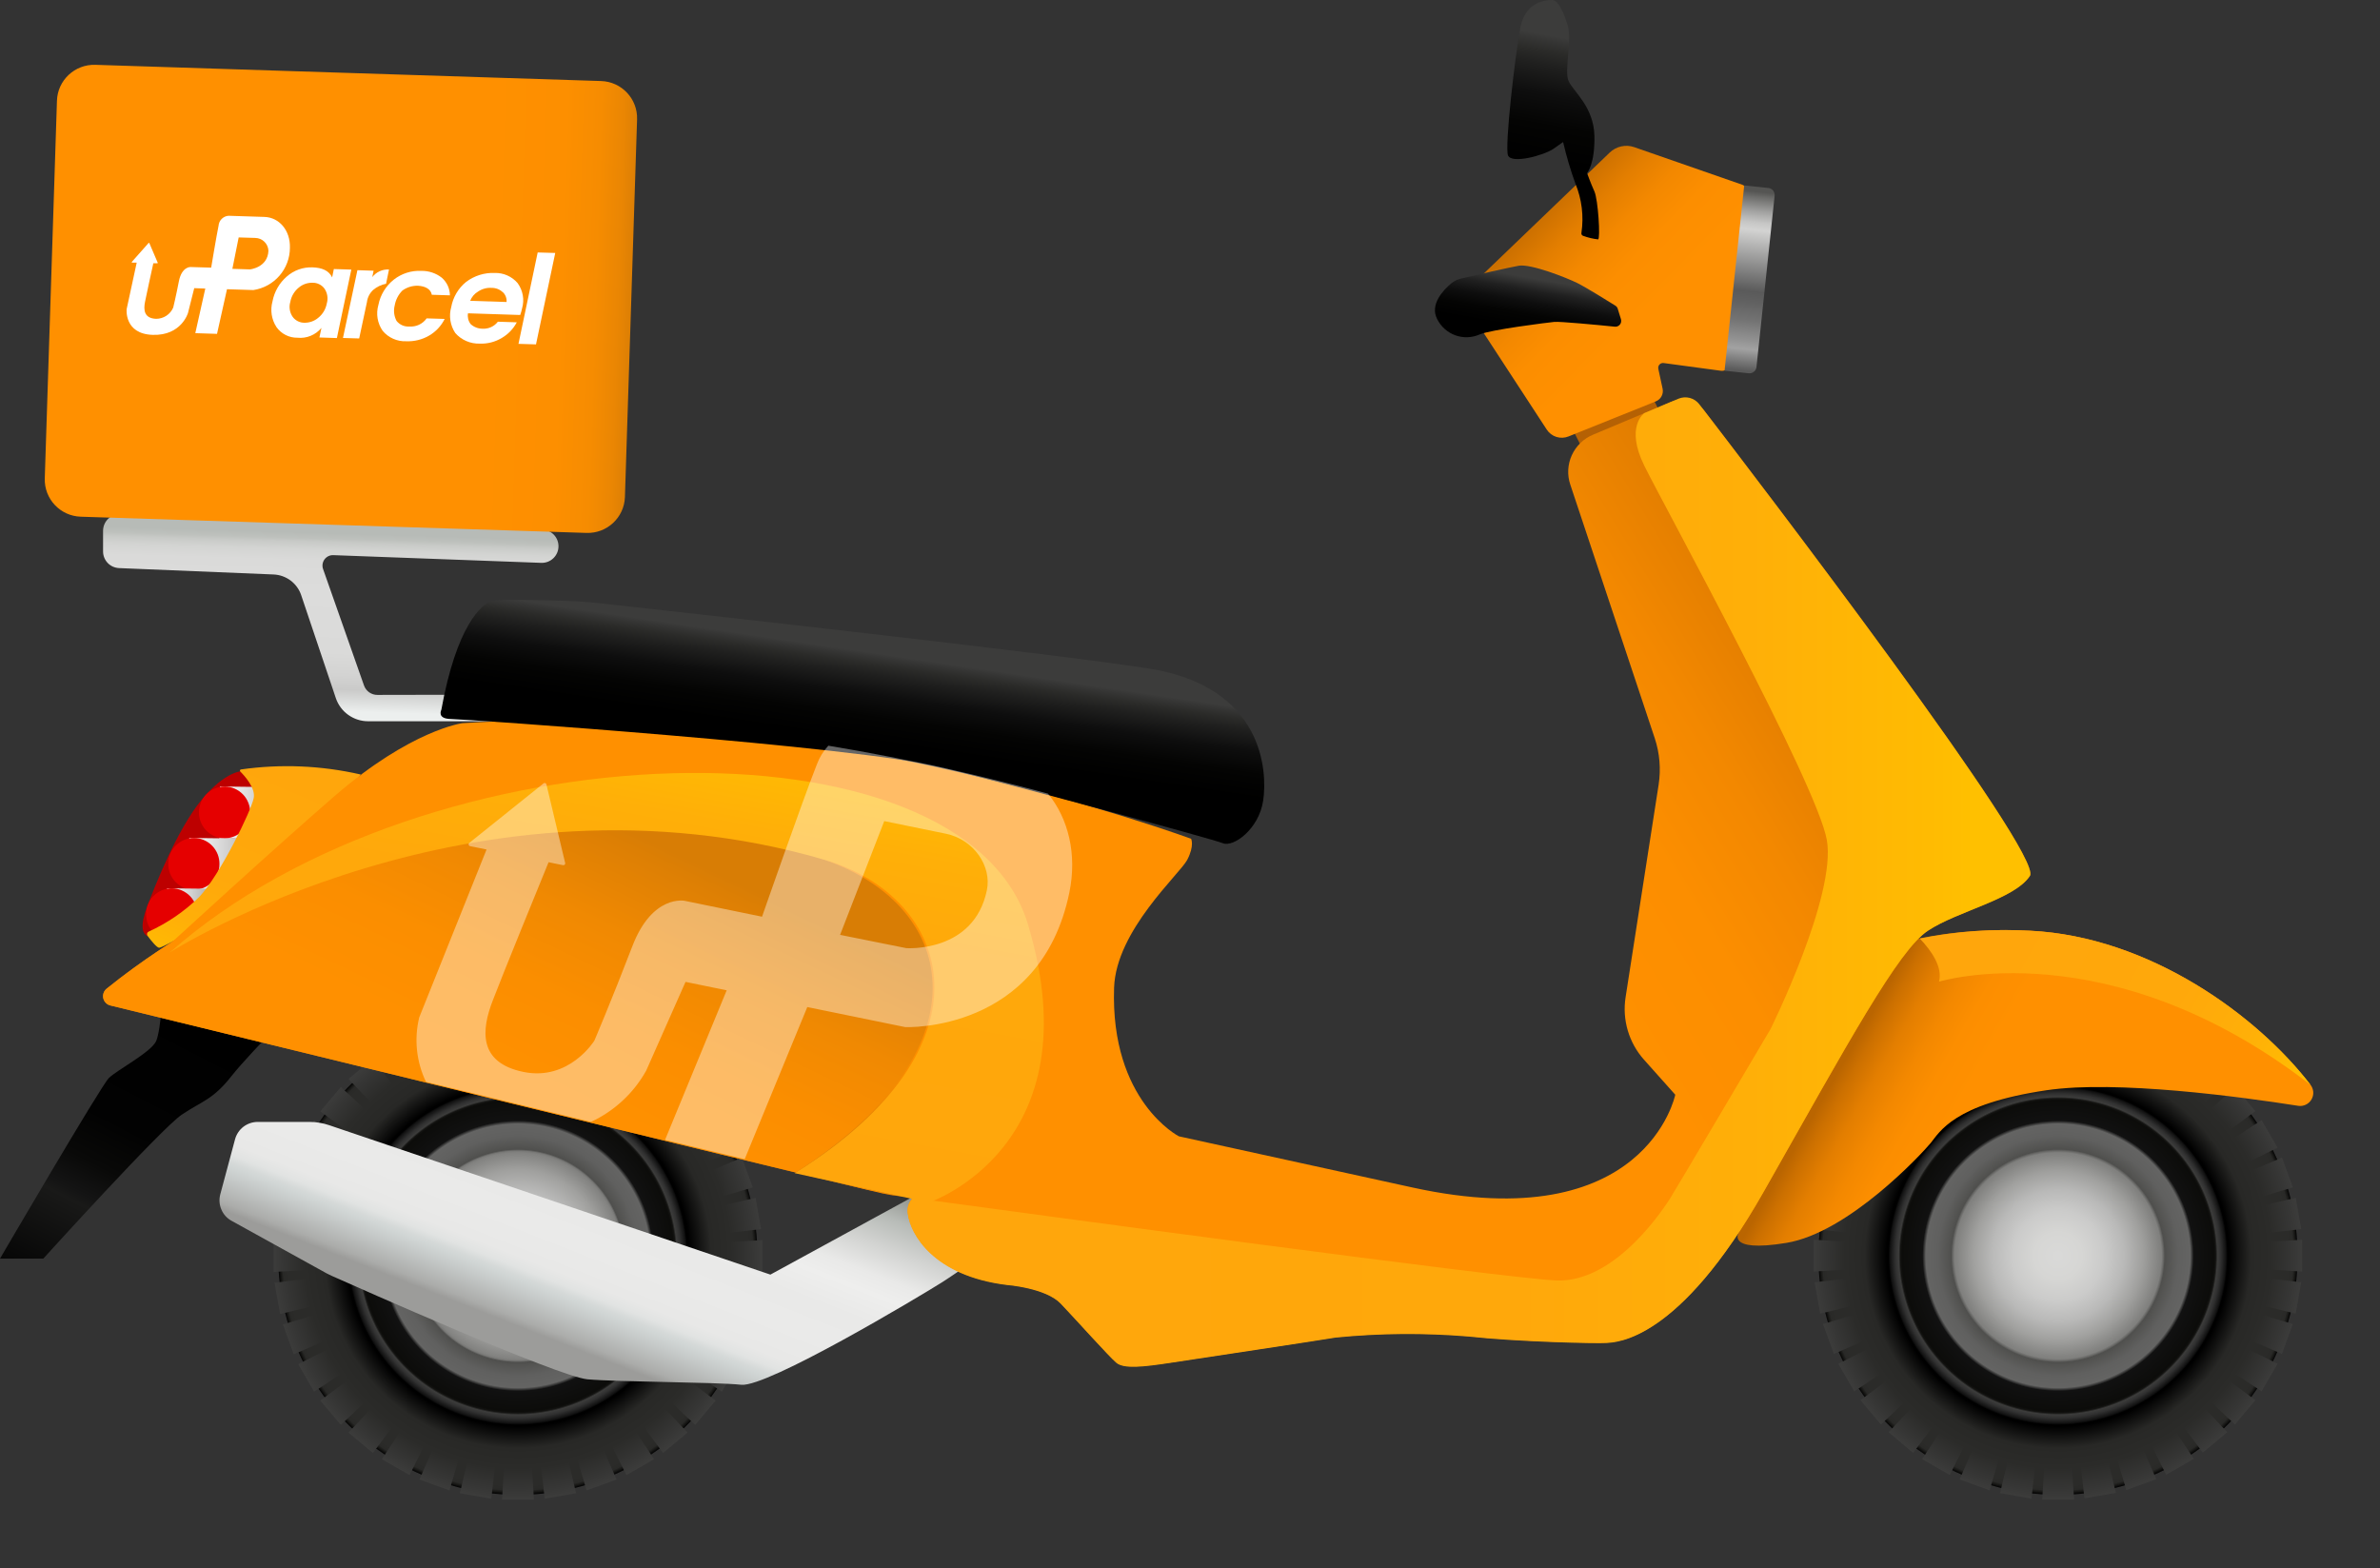 <svg width="85" height="56" viewBox="0 0 85 56" fill="none" xmlns="http://www.w3.org/2000/svg">
<rect x="0" y="0" width="85" height="56" fill="#333333" stroke="none"/>
<path d="M60.255 16.659L58.528 13.217L55.79 14.583L57.517 18.026L60.255 16.659Z" fill="#B56104"/>
<path d="M76.774 52.734C81.139 50.931 83.212 45.939 81.404 41.584C79.596 37.23 74.591 35.162 70.226 36.966C65.861 38.769 63.788 43.761 65.596 48.116C67.404 52.47 72.409 54.538 76.774 52.734Z" fill="url(#paint0_radial_1080_4)"/>
<path d="M81.053 44.024L82.187 43.896L81.989 42.777L80.873 43.041C80.847 42.937 80.823 42.832 80.794 42.729L81.888 42.406L81.5 41.339L80.451 41.789C80.408 41.691 80.358 41.595 80.31 41.499L81.34 40.986L80.77 40.002L79.819 40.628C79.759 40.537 79.69 40.456 79.626 40.367L80.549 39.682L79.817 38.812L78.974 39.603L78.752 39.382L79.541 38.555L78.668 37.825L77.981 38.742C77.894 38.678 77.81 38.611 77.72 38.551L78.351 37.604L77.363 37.035L76.848 38.063C76.752 38.017 76.656 37.967 76.556 37.925L77.013 36.88L75.946 36.47L75.618 37.563C75.515 37.532 75.409 37.508 75.304 37.483L75.574 36.371L74.451 36.174L74.319 37.303C74.214 37.292 74.107 37.291 74.001 37.284L74.068 36.14H72.928L73 37.282C72.891 37.282 72.783 37.292 72.677 37.303L72.545 36.174L71.418 36.378L71.688 37.489C71.581 37.515 71.477 37.539 71.374 37.57L71.049 36.47L69.979 36.859L70.436 37.904C70.336 37.947 70.24 37.996 70.144 38.043L69.629 37.015L68.643 37.584L69.273 38.531C69.182 38.591 69.102 38.658 69.012 38.721L68.325 37.805L67.453 38.534L68.241 39.362C68.164 39.437 68.087 39.513 68.013 39.59L67.18 38.807L66.448 39.677L67.371 40.362C67.307 40.448 67.238 40.533 67.178 40.623L66.227 39.997L65.657 40.98L66.687 41.494C66.639 41.59 66.589 41.686 66.546 41.784L65.497 41.333L65.107 42.401L66.203 42.724C66.174 42.827 66.15 42.931 66.124 43.036L65.008 42.772L64.81 43.891L65.944 44.019C65.932 44.126 65.93 44.233 65.923 44.341L64.776 44.275V45.412L65.921 45.34C65.921 45.448 65.932 45.556 65.944 45.662L64.81 45.794L65.008 46.914L66.122 46.645C66.148 46.75 66.174 46.856 66.203 46.959L65.107 47.284L65.497 48.353L66.545 47.897C66.588 47.997 66.636 48.093 66.684 48.189L65.653 48.703L66.224 49.688L67.173 49.059C67.233 49.148 67.3 49.23 67.364 49.319L66.445 50.004L67.177 50.874L68.006 50.088C68.082 50.165 68.157 50.241 68.234 50.316L67.45 51.147L68.327 51.887L69.014 50.967C69.102 51.03 69.186 51.099 69.275 51.159L68.648 52.108L69.634 52.677L70.149 51.649C70.245 51.697 70.341 51.745 70.441 51.789L69.988 52.834L71.058 53.223L71.382 52.13C71.485 52.161 71.59 52.185 71.695 52.211L71.43 53.324L72.553 53.521L72.68 52.391C72.788 52.401 72.898 52.404 73.008 52.411L72.936 53.554H74.076L73.994 52.401C74.1 52.401 74.21 52.391 74.317 52.38L74.444 53.511L75.567 53.314L75.302 52.2C75.407 52.175 75.512 52.151 75.615 52.12L75.94 53.213L77.009 52.824L76.556 51.779C76.656 51.734 76.752 51.687 76.848 51.639L77.363 52.666L78.351 52.098L77.724 51.149C77.815 51.089 77.895 51.02 77.985 50.957L78.672 51.877L79.544 51.147L78.759 50.316C78.837 50.241 78.912 50.165 78.988 50.088L79.817 50.874L80.549 50.004L79.63 49.319C79.693 49.232 79.76 49.148 79.82 49.059L80.77 49.688L81.34 48.703L80.31 48.189C80.358 48.093 80.408 47.997 80.451 47.897L81.498 48.353L81.886 47.284L80.793 46.959C80.822 46.856 80.847 46.75 80.873 46.645L81.988 46.914L82.185 45.794L81.052 45.662C81.064 45.556 81.066 45.448 81.072 45.34L82.218 45.412V44.275L81.072 44.341C81.067 44.239 81.066 44.131 81.053 44.024Z" fill="url(#paint1_radial_1080_4)"/>
<path d="M73.501 38.802C72.705 38.802 71.916 38.958 71.181 39.262C70.446 39.566 69.778 40.011 69.215 40.573C68.652 41.134 68.206 41.801 67.901 42.535C67.597 43.268 67.44 44.054 67.44 44.849C67.44 46.452 68.079 47.989 69.215 49.123C70.352 50.257 71.893 50.894 73.501 50.894C75.108 50.894 76.649 50.257 77.786 49.123C78.922 47.989 79.561 46.452 79.561 44.849C79.561 44.054 79.404 43.268 79.1 42.535C78.795 41.801 78.349 41.134 77.786 40.573C77.224 40.011 76.555 39.566 75.82 39.262C75.085 38.958 74.296 38.802 73.501 38.802Z" fill="url(#paint2_radial_1080_4)"/>
<path d="M21.767 52.734C26.133 50.931 28.206 45.939 26.397 41.584C24.589 37.23 19.585 35.162 15.219 36.966C10.854 38.769 8.781 43.761 10.589 48.116C12.398 52.47 17.402 54.538 21.767 52.734Z" fill="url(#paint3_radial_1080_4)"/>
<path d="M26.05 44.024L27.181 43.896L26.984 42.777L25.869 43.041C25.843 42.937 25.818 42.832 25.789 42.729L26.884 42.406L26.494 41.339L25.447 41.789C25.402 41.691 25.354 41.595 25.306 41.499L26.336 40.986L25.768 40.002L24.815 40.628C24.755 40.537 24.688 40.456 24.624 40.367L25.546 39.682L24.813 38.812L23.982 39.595C23.907 39.518 23.831 39.442 23.752 39.367L24.542 38.539L23.668 37.81L22.981 38.726C22.893 38.663 22.809 38.596 22.72 38.536L23.35 37.589L22.363 37.02L21.848 38.048C21.75 38.002 21.654 37.952 21.556 37.909L22.012 36.864L20.941 36.47L20.613 37.563C20.51 37.532 20.405 37.508 20.3 37.483L20.568 36.371L19.447 36.174L19.315 37.303C19.21 37.292 19.102 37.291 18.995 37.284L19.062 36.14H17.924L17.994 37.282C17.886 37.282 17.778 37.292 17.671 37.303L17.539 36.174L16.418 36.371L16.686 37.483C16.581 37.508 16.476 37.532 16.373 37.563L16.045 36.47L14.975 36.859L15.43 37.904C15.332 37.947 15.236 37.996 15.14 38.043L14.625 37.015L13.637 37.584L14.268 38.531C14.178 38.591 14.096 38.658 14.007 38.721L13.32 37.805L12.446 38.534L13.236 39.362C13.157 39.437 13.081 39.513 13.005 39.59L12.174 38.82L11.441 39.691L12.363 40.376C12.3 40.462 12.233 40.547 12.173 40.636L11.22 40.011L10.651 40.994L11.681 41.508C11.633 41.604 11.585 41.7 11.541 41.798L10.493 41.347L10.103 42.414L11.199 42.738C11.17 42.841 11.144 42.945 11.118 43.05L10.004 42.786L9.805 43.904L10.94 44.033C10.928 44.139 10.924 44.247 10.917 44.355L9.772 44.288V45.426L10.917 45.354C10.917 45.462 10.926 45.569 10.938 45.676L9.805 45.808L10.004 46.928L11.118 46.659C11.144 46.763 11.168 46.87 11.199 46.972L10.103 47.298L10.493 48.367L11.539 47.911C11.584 48.011 11.632 48.106 11.68 48.202L10.649 48.716L11.218 49.701L12.168 49.072C12.228 49.162 12.296 49.244 12.36 49.333L11.439 50.018L12.173 50.888L13.002 50.102C13.076 50.179 13.153 50.255 13.23 50.33L12.444 51.161L13.318 51.89L14.005 50.971C14.092 51.034 14.177 51.102 14.266 51.162L13.639 52.111L14.627 52.68L15.142 51.652C15.238 51.7 15.334 51.748 15.434 51.793L14.982 52.838L16.052 53.226L16.375 52.134C16.478 52.164 16.584 52.188 16.689 52.214L16.424 53.328L17.546 53.525L17.675 52.394C17.783 52.404 17.893 52.408 18.001 52.414L17.93 53.557H19.069L19.002 52.414C19.11 52.414 19.218 52.404 19.325 52.394L19.454 53.525L20.575 53.328L20.311 52.214C20.415 52.188 20.522 52.164 20.625 52.134L20.948 53.226L22.019 52.838L21.566 51.793C21.666 51.748 21.76 51.7 21.858 51.652L22.373 52.68L23.36 52.111L22.734 51.162C22.823 51.102 22.905 51.034 22.995 50.971L23.681 51.89L24.556 51.161L23.769 50.33C23.846 50.255 23.924 50.179 23.997 50.102L24.827 50.888L25.56 50.018L24.64 49.333C24.703 49.245 24.77 49.162 24.832 49.072L25.782 49.701L26.35 48.716L25.32 48.202C25.368 48.106 25.416 48.011 25.461 47.911L26.506 48.367L26.896 47.298L25.802 46.972C25.831 46.87 25.857 46.763 25.883 46.659L26.996 46.928L27.193 45.808L26.062 45.676C26.072 45.569 26.075 45.462 26.082 45.354L27.228 45.426V44.288L26.082 44.355C26.063 44.239 26.06 44.131 26.05 44.024Z" fill="url(#paint4_radial_1080_4)"/>
<path d="M18.492 38.802C17.696 38.802 16.908 38.958 16.172 39.262C15.437 39.566 14.769 40.011 14.206 40.573C13.643 41.134 13.197 41.801 12.892 42.535C12.588 43.268 12.431 44.054 12.432 44.849C12.432 46.452 13.07 47.989 14.207 49.123C15.343 50.257 16.884 50.894 18.492 50.894C19.288 50.894 20.076 50.738 20.811 50.434C21.547 50.13 22.215 49.685 22.778 49.124C23.341 48.562 23.787 47.896 24.092 47.162C24.397 46.429 24.554 45.642 24.554 44.849C24.554 44.054 24.397 43.268 24.093 42.534C23.788 41.8 23.341 41.134 22.779 40.572C22.216 40.011 21.547 39.565 20.812 39.262C20.076 38.958 19.288 38.801 18.492 38.802Z" fill="url(#paint5_radial_1080_4)"/>
<path d="M13 24.48L11.539 20.324C11.518 20.266 11.512 20.204 11.521 20.144C11.53 20.083 11.554 20.026 11.59 19.977C11.627 19.927 11.675 19.888 11.73 19.861C11.786 19.835 11.847 19.823 11.908 19.826L19.328 20.101C19.408 20.104 19.488 20.091 19.563 20.063C19.638 20.034 19.706 19.991 19.764 19.935C19.822 19.88 19.867 19.813 19.899 19.74C19.93 19.666 19.946 19.587 19.946 19.507C19.946 19.353 19.886 19.206 19.779 19.095C19.672 18.985 19.526 18.92 19.373 18.914L4.297 18.363C4.217 18.36 4.137 18.373 4.063 18.402C3.988 18.43 3.92 18.474 3.862 18.529C3.805 18.585 3.759 18.651 3.728 18.725C3.697 18.798 3.681 18.877 3.681 18.957V19.694C3.681 19.847 3.74 19.994 3.846 20.105C3.952 20.216 4.097 20.281 4.251 20.288L9.77 20.516C9.99 20.525 10.203 20.601 10.379 20.733C10.555 20.865 10.687 21.047 10.757 21.256L11.994 24.932C12.075 25.172 12.23 25.382 12.437 25.53C12.643 25.678 12.892 25.758 13.146 25.758H23.92C23.983 25.758 24.046 25.745 24.104 25.721C24.163 25.698 24.216 25.662 24.261 25.618C24.306 25.573 24.341 25.52 24.366 25.462C24.39 25.404 24.402 25.341 24.402 25.278C24.402 25.15 24.352 25.028 24.261 24.938C24.171 24.847 24.048 24.797 23.92 24.797L13.479 24.817C13.374 24.818 13.271 24.785 13.185 24.725C13.1 24.664 13.035 24.579 13 24.48Z" fill="url(#paint6_linear_1080_4)"/>
<path d="M9.799 27.979L8.681 27.535C8.681 27.535 8.066 27.506 7.191 28.575C6.315 29.644 5.532 31.646 5.26 32.361C4.989 33.075 5.089 33.342 5.26 33.428C5.432 33.514 7.855 32.275 8.331 31.61C8.807 30.946 9.799 27.979 9.799 27.979Z" fill="#BD0000"/>
<path style="mix-blend-mode:soft-light" d="M10.514 29.97L7.832 29.94L7.854 28.088L11.395 28.129L10.514 29.97Z" fill="url(#paint7_linear_1080_4)"/>
<path d="M7.106 29.004C7.104 29.124 7.125 29.244 7.17 29.356C7.214 29.468 7.28 29.571 7.364 29.658C7.447 29.745 7.548 29.814 7.658 29.863C7.769 29.911 7.888 29.937 8.009 29.939C8.13 29.939 8.25 29.916 8.362 29.871C8.474 29.825 8.576 29.758 8.662 29.673C8.748 29.588 8.816 29.487 8.862 29.375C8.909 29.264 8.933 29.145 8.933 29.024C8.936 28.904 8.914 28.784 8.87 28.672C8.826 28.559 8.761 28.457 8.677 28.37C8.593 28.283 8.493 28.213 8.382 28.165C8.272 28.117 8.153 28.091 8.032 28.089C7.787 28.088 7.553 28.184 7.379 28.355C7.206 28.527 7.107 28.76 7.106 29.004Z" fill="#E50000"/>
<path style="mix-blend-mode:soft-light" d="M9.417 31.807L6.737 31.776L6.759 29.925L10.3 29.966L9.417 31.807Z" fill="url(#paint8_linear_1080_4)"/>
<path d="M6.01 30.84C6.005 31.084 6.098 31.32 6.267 31.495C6.437 31.671 6.669 31.773 6.913 31.777C7.034 31.778 7.154 31.755 7.266 31.709C7.378 31.663 7.48 31.596 7.566 31.51C7.651 31.425 7.72 31.324 7.766 31.213C7.813 31.101 7.837 30.982 7.837 30.861C7.839 30.741 7.818 30.621 7.774 30.508C7.729 30.396 7.664 30.294 7.58 30.207C7.496 30.12 7.396 30.05 7.285 30.002C7.174 29.954 7.055 29.928 6.934 29.926C6.813 29.925 6.693 29.949 6.581 29.994C6.469 30.04 6.368 30.107 6.282 30.192C6.196 30.277 6.128 30.378 6.081 30.489C6.035 30.601 6.01 30.72 6.01 30.84Z" fill="#E50000"/>
<path style="mix-blend-mode:soft-light" d="M6.163 33.576L5.945 33.573L5.967 31.723L8.273 31.748L6.163 33.576Z" fill="url(#paint9_linear_1080_4)"/>
<path d="M5.218 32.637C5.218 33.151 5.511 33.431 6.016 33.437C6.521 33.444 7.047 32.876 7.047 32.66C7.051 32.416 6.958 32.181 6.789 32.005C6.62 31.83 6.388 31.728 6.143 31.723C5.899 31.722 5.664 31.818 5.491 31.989C5.317 32.16 5.219 32.394 5.218 32.637Z" fill="#E50000"/>
<path d="M12.887 27.661C12.887 27.661 10.013 31.07 8.568 32.103C7.124 33.136 5.8 33.848 5.684 33.847C5.599 33.847 5.386 33.578 5.27 33.422C5.261 33.41 5.255 33.396 5.252 33.381C5.249 33.366 5.25 33.35 5.253 33.336C5.257 33.321 5.265 33.308 5.275 33.296C5.285 33.285 5.297 33.276 5.311 33.27C5.981 32.965 6.592 32.545 7.117 32.031C7.857 31.253 8.986 28.929 9.063 28.492C9.127 28.139 8.733 27.704 8.58 27.552C8.575 27.546 8.571 27.539 8.569 27.532C8.568 27.524 8.568 27.516 8.57 27.509C8.572 27.502 8.577 27.495 8.582 27.49C8.588 27.485 8.595 27.481 8.603 27.48C10.03 27.276 11.482 27.338 12.887 27.661Z" fill="url(#paint10_linear_1080_4)"/>
<path d="M62.225 6.598L58.368 5.256C58.218 5.203 58.056 5.194 57.901 5.228C57.745 5.262 57.603 5.339 57.489 5.449L52.807 9.946C52.619 10.127 52.5 10.368 52.471 10.628C52.441 10.887 52.503 11.149 52.646 11.367L55.241 15.341C55.322 15.466 55.444 15.559 55.586 15.604C55.729 15.648 55.882 15.642 56.02 15.586L59.137 14.334C59.224 14.299 59.296 14.235 59.34 14.153C59.384 14.07 59.398 13.975 59.379 13.884L59.226 13.175C59.22 13.147 59.22 13.118 59.227 13.091C59.234 13.063 59.248 13.038 59.268 13.018C59.287 12.997 59.312 12.981 59.339 12.972C59.365 12.963 59.394 12.961 59.422 12.966L61.461 13.241C61.527 13.251 61.596 13.235 61.652 13.198C61.708 13.161 61.749 13.104 61.766 13.039C61.996 12.193 62.73 9.223 62.41 6.838C62.405 6.785 62.384 6.734 62.352 6.692C62.319 6.65 62.275 6.617 62.225 6.598Z" fill="url(#paint11_linear_1080_4)"/>
<path d="M65.237 34.779C65.237 34.779 67.691 32.996 72.511 33.237C76.778 33.453 80.621 36.276 82.516 38.739C82.574 38.813 82.609 38.903 82.616 38.997C82.622 39.092 82.6 39.185 82.552 39.267C82.504 39.348 82.433 39.413 82.347 39.453C82.262 39.493 82.166 39.507 82.073 39.491C80.036 39.171 75.597 38.568 73.09 38.936C69.758 39.426 69.267 40.44 68.953 40.821C68.639 41.201 66.022 44.022 63.801 44.387C61.581 44.752 62.11 43.986 62.11 43.986C62.11 43.986 63.137 36.773 65.237 34.779Z" fill="url(#paint12_linear_1080_4)"/>
<path d="M34.26 41.837L27.514 45.52L11.757 40.184C11.531 40.107 11.295 40.068 11.056 40.067H9.202C9.018 40.068 8.839 40.129 8.693 40.24C8.548 40.352 8.443 40.509 8.395 40.686L7.867 42.654C7.819 42.834 7.832 43.025 7.906 43.196C7.979 43.368 8.107 43.51 8.271 43.599L11.681 45.484C11.735 45.511 11.788 45.539 11.843 45.563C12.701 45.945 19.926 49.16 20.979 49.259C22.1 49.357 25.545 49.357 26.474 49.454C27.403 49.552 32.79 46.332 33.633 45.801C34.909 44.994 38.044 42.628 38.044 42.628L34.26 41.837Z" fill="url(#paint13_linear_1080_4)"/>
<path d="M5.837 35.113C5.837 35.113 5.758 36.792 5.574 37.186C5.39 37.58 4.18 38.214 3.891 38.496C3.603 38.779 0 44.949 0 44.949H1.546C1.546 44.949 5.753 40.307 6.489 39.81C7.226 39.313 7.594 39.286 8.277 38.419C8.96 37.553 11.196 35.326 11.196 35.326L5.837 35.113Z" fill="url(#paint14_linear_1080_4)"/>
<path d="M59.656 14.363L56.886 15.528C56.552 15.669 56.284 15.93 56.135 16.259C55.986 16.588 55.966 16.961 56.081 17.304L59.098 26.364C59.275 26.898 59.322 27.466 59.237 28.022L58.057 35.614C57.995 36.01 58.021 36.415 58.134 36.8C58.247 37.185 58.444 37.541 58.711 37.841L59.831 39.096C59.831 39.096 58.787 44.235 50.445 42.409L42.102 40.581C42.102 40.581 39.65 39.326 39.789 35.271C39.86 33.226 42.137 31.215 42.401 30.708C42.666 30.201 42.54 29.956 42.54 29.956C42.54 29.956 29.132 24.994 16.511 25.828C16.511 25.828 14.688 26.061 11.953 28.426C9.818 30.275 6.444 33.366 5.067 34.632C5.006 34.688 4.962 34.759 4.938 34.837C4.914 34.916 4.912 35 4.932 35.08C4.952 35.159 4.993 35.232 5.051 35.291C5.109 35.349 5.181 35.391 5.261 35.412C9.745 36.59 31.404 42.264 33.32 42.435C33.32 42.435 32.33 42.575 32.422 43.327C32.515 44.079 33.351 45.554 35.955 45.874C35.955 45.874 37.347 45.979 37.886 46.544C38.426 47.109 39.604 48.428 39.872 48.655C40.139 48.881 40.825 48.805 41.814 48.655C42.803 48.504 47.328 47.822 47.704 47.754C49.279 47.598 50.866 47.586 52.444 47.716C54.18 47.908 57.029 47.973 57.37 47.947C57.712 47.922 59.946 47.925 62.996 42.539C66.046 37.154 67.804 33.937 68.852 33.238C69.899 32.539 71.943 32.119 72.497 31.28C72.992 30.54 63.2 17.703 60.88 14.681C60.741 14.5 60.545 14.37 60.323 14.313C60.101 14.255 59.866 14.273 59.656 14.363Z" fill="url(#paint15_linear_1080_4)"/>
<path d="M21.411 21.544C21.014 21.5 20.628 21.473 20.228 21.459C19.369 21.431 17.865 21.394 17.588 21.459C17.197 21.55 16.302 22.363 15.763 25.346C15.763 25.346 15.591 25.666 16.088 25.676C16.584 25.686 30.595 26.647 33.603 27.399C36.612 28.151 43.302 29.962 43.675 30.114C44.048 30.267 44.961 29.616 45.114 28.588C45.267 27.56 45.147 24.511 40.993 23.869C37.297 23.3 24.296 21.861 21.411 21.544Z" fill="url(#paint16_linear_1080_4)"/>
<path d="M3.955 35.912C3.891 35.899 3.833 35.868 3.786 35.823C3.739 35.778 3.706 35.72 3.69 35.657C3.675 35.593 3.678 35.527 3.699 35.466C3.72 35.404 3.758 35.35 3.809 35.309C5.846 33.644 13.881 27.868 27.059 28.092C40.912 28.329 35.525 41.351 34.251 42.2C33.746 42.543 32.956 42.937 31.532 42.622C30.239 42.336 8.087 36.921 3.955 35.912Z" fill="url(#paint17_linear_1080_4)"/>
<path d="M29.434 30.7C17.147 26.418 6.05 34.024 6.05 34.024C6.592 33.547 7.159 33.101 7.749 32.686C6.362 33.444 5.044 34.322 3.809 35.308C3.758 35.349 3.72 35.403 3.699 35.465C3.678 35.526 3.675 35.593 3.69 35.656C3.706 35.719 3.739 35.777 3.786 35.822C3.833 35.867 3.891 35.898 3.955 35.911C7.235 36.713 21.876 40.291 28.417 41.874C35.212 37.561 34.328 32.407 29.434 30.7Z" fill="url(#paint18_linear_1080_4)"/>
<path d="M29.727 42.192C30.696 42.427 31.34 42.58 31.531 42.622C31.723 42.665 31.917 42.696 32.113 42.715L29.727 42.192Z" fill="url(#paint19_linear_1080_4)"/>
<path d="M6.05 34.024C6.05 34.024 16.937 27.071 29.433 30.701C34.003 32.027 35.705 37.349 28.382 41.897L33.175 42.947C33.175 42.947 39.1 40.953 36.713 33.012C34.434 25.439 15.287 25.86 6.05 34.024Z" fill="url(#paint20_linear_1080_4)"/>
<path d="M82.518 38.743C80.629 36.279 76.781 33.456 72.514 33.241C71.191 33.164 69.863 33.257 68.564 33.517C68.995 33.97 69.383 34.544 69.251 35.058C69.251 35.06 75.326 33.184 82.518 38.743Z" fill="url(#paint21_linear_1080_4)"/>
<path d="M68.851 33.241C69.901 32.542 71.942 32.123 72.496 31.283C73.011 30.519 62.591 16.91 60.689 14.436C60.604 14.326 60.485 14.247 60.35 14.211C60.216 14.176 60.073 14.186 59.945 14.239L58.727 14.753C58.727 14.753 58.029 15.224 58.727 16.637C59.426 18.051 64.894 28.008 65.244 29.999C65.595 31.989 63.235 36.748 63.235 36.748C63.235 36.748 59.765 42.623 59.648 42.798C59.531 42.972 57.759 45.83 55.569 45.729C53.672 45.64 37.037 43.384 32.61 42.781C32.536 42.852 32.479 42.941 32.446 43.038C32.413 43.136 32.404 43.24 32.42 43.343C32.512 44.093 33.349 45.569 35.952 45.89C35.952 45.89 37.345 45.994 37.884 46.559C38.423 47.125 39.601 48.444 39.869 48.67C40.137 48.896 40.822 48.821 41.811 48.67C42.8 48.519 47.325 47.837 47.701 47.769C49.277 47.613 50.863 47.601 52.441 47.731C54.177 47.923 57.026 47.988 57.367 47.962C57.709 47.937 59.943 47.94 62.993 42.555C66.043 37.169 67.798 33.94 68.851 33.241Z" fill="url(#paint22_linear_1080_4)"/>
<path d="M62.293 6.623L63.157 6.714C63.223 6.721 63.284 6.754 63.326 6.806C63.367 6.857 63.387 6.923 63.38 6.989L62.731 13.108C62.724 13.174 62.691 13.235 62.639 13.276C62.588 13.318 62.521 13.337 62.455 13.331L61.591 13.239L62.293 6.623Z" fill="url(#paint23_linear_1080_4)"/>
<path d="M55.964 0.831C55.964 0.831 55.722 0 55.437 0C55.152 0 54.474 0.087 54.299 0.983C54.123 1.879 53.728 5.247 53.859 5.553C53.989 5.86 55.131 5.553 55.482 5.314L55.825 5.072C55.942 5.576 56.089 6.072 56.265 6.559C56.494 7.114 56.568 7.721 56.48 8.315C56.474 8.337 56.478 8.361 56.489 8.381C56.501 8.401 56.519 8.416 56.541 8.423C56.714 8.486 56.893 8.529 57.075 8.549C57.163 8.527 57.075 7.128 56.943 6.836C56.811 6.545 56.68 6.18 56.68 6.18C56.68 6.18 56.965 5.875 56.943 4.848C56.921 3.82 56.198 3.272 56.023 2.9C55.847 2.528 56.177 1.367 55.964 0.831Z" fill="url(#paint24_linear_1080_4)"/>
<path d="M57.778 11.03C57.765 10.982 57.733 10.941 57.691 10.915C57.461 10.77 56.674 10.28 56.336 10.11C55.937 9.912 54.667 9.415 54.242 9.49C53.899 9.55 52.659 9.833 52.194 9.946C52.062 9.974 51.939 10.033 51.835 10.117C51.55 10.355 51.053 10.869 51.328 11.397C51.462 11.666 51.695 11.873 51.978 11.975C52.261 12.077 52.573 12.065 52.848 11.943C53.246 11.772 55.264 11.52 55.513 11.496C55.706 11.477 57.059 11.604 57.672 11.667C57.706 11.671 57.74 11.666 57.772 11.653C57.803 11.64 57.831 11.619 57.853 11.593C57.874 11.567 57.889 11.536 57.896 11.502C57.903 11.469 57.901 11.434 57.892 11.402L57.778 11.03Z" fill="url(#paint25_linear_1080_4)"/>
<path d="M21.467 2.894L3.405 2.315C2.671 2.292 2.057 2.866 2.034 3.598L1.599 17.085C1.576 17.817 2.151 18.43 2.885 18.453L20.948 19.032C21.681 19.055 22.295 18.481 22.319 17.749L22.753 4.262C22.777 3.53 22.201 2.917 21.467 2.894Z" fill="url(#paint26_linear_1080_4)"/>
<path d="M9.446 7.747L8.163 7.706C8.071 7.712 7.985 7.751 7.919 7.816C7.853 7.881 7.813 7.967 7.806 8.059C7.732 8.415 7.542 9.558 7.542 9.558L6.802 9.536C6.802 9.536 6.489 9.522 6.388 10.049C6.286 10.577 6.187 10.983 6.187 10.983C6.136 11.102 6.052 11.204 5.944 11.275C5.835 11.347 5.709 11.385 5.579 11.386C5.139 11.372 5.122 11.06 5.181 10.772C5.23 10.522 5.424 9.638 5.476 9.402H5.615C5.618 9.403 5.621 9.402 5.624 9.401C5.626 9.4 5.629 9.399 5.631 9.396C5.633 9.394 5.634 9.391 5.634 9.388C5.634 9.385 5.634 9.382 5.632 9.38L5.333 8.681C5.332 8.678 5.33 8.676 5.327 8.675C5.325 8.673 5.322 8.673 5.319 8.673C5.316 8.673 5.313 8.673 5.31 8.675C5.308 8.676 5.306 8.678 5.304 8.681L4.71 9.351C4.708 9.353 4.706 9.356 4.705 9.359C4.705 9.363 4.705 9.366 4.706 9.369C4.708 9.372 4.71 9.375 4.713 9.377C4.715 9.379 4.719 9.38 4.722 9.38H4.882L4.523 11.041C4.523 11.041 4.428 11.927 5.454 11.959C6.479 11.992 6.714 11.177 6.714 11.177L6.937 10.291L7.332 10.305L6.975 11.898L7.751 11.923L8.107 10.329L9.048 10.359C9.41 10.305 9.741 10.123 9.981 9.846C10.221 9.569 10.353 9.216 10.354 8.85C10.373 8.23 9.973 7.764 9.446 7.747ZM8.931 9.621L8.299 9.601L8.524 8.479L9.115 8.497C9.237 8.499 9.355 8.547 9.442 8.632C9.53 8.717 9.582 8.833 9.587 8.955C9.563 9.558 8.927 9.621 8.927 9.621H8.931Z" fill="white"/>
<path d="M9.873 11.68C9.786 11.546 9.728 11.395 9.704 11.237C9.68 11.079 9.689 10.918 9.732 10.764C9.797 10.417 9.979 10.102 10.247 9.871C10.498 9.652 10.824 9.536 11.158 9.548C11.501 9.558 11.745 9.662 11.862 9.906L11.923 9.608L12.547 9.628L12.032 12.073L11.408 12.052L11.48 11.71C11.378 11.834 11.245 11.932 11.095 11.993C10.946 12.055 10.783 12.078 10.622 12.061C10.475 12.063 10.331 12.03 10.2 11.963C10.07 11.897 9.957 11.8 9.873 11.68ZM11.364 11.351C11.525 11.223 11.634 11.04 11.671 10.838C11.698 10.748 11.704 10.653 11.689 10.561C11.674 10.468 11.639 10.38 11.585 10.303C11.537 10.239 11.474 10.186 11.401 10.151C11.329 10.115 11.249 10.097 11.168 10.098C10.987 10.092 10.81 10.153 10.672 10.269C10.512 10.398 10.404 10.581 10.368 10.783C10.341 10.873 10.335 10.967 10.35 11.06C10.364 11.152 10.4 11.24 10.454 11.317C10.501 11.382 10.564 11.434 10.636 11.471C10.707 11.507 10.787 11.526 10.867 11.526C11.049 11.53 11.225 11.468 11.364 11.351Z" fill="white"/>
<path d="M13.893 9.625C13.779 9.618 13.664 9.639 13.56 9.686C13.456 9.733 13.365 9.806 13.295 9.896L13.343 9.668L12.765 9.649L12.249 12.07L12.828 12.087L13.105 10.79C13.125 10.623 13.204 10.468 13.328 10.354C13.46 10.242 13.618 10.166 13.788 10.134L13.893 9.625Z" fill="white"/>
<path d="M13.667 11.815C13.574 11.682 13.512 11.53 13.485 11.37C13.459 11.21 13.469 11.046 13.514 10.89C13.584 10.533 13.778 10.213 14.064 9.987C14.342 9.768 14.69 9.656 15.044 9.674C15.311 9.668 15.572 9.755 15.781 9.92C15.87 9.999 15.942 10.095 15.992 10.203C16.041 10.311 16.067 10.428 16.068 10.547L15.422 10.527C15.384 10.321 15.184 10.22 14.934 10.205C14.733 10.197 14.534 10.258 14.371 10.376C14.227 10.521 14.132 10.706 14.097 10.907C14.049 11.093 14.072 11.29 14.162 11.46C14.216 11.528 14.286 11.582 14.365 11.617C14.445 11.652 14.532 11.667 14.618 11.661C14.738 11.67 14.858 11.648 14.966 11.597C15.075 11.546 15.168 11.468 15.237 11.37L15.882 11.39C15.758 11.639 15.565 11.846 15.324 11.986C15.076 12.13 14.791 12.2 14.503 12.187C14.345 12.193 14.187 12.163 14.042 12.098C13.897 12.034 13.768 11.937 13.667 11.815Z" fill="white"/>
<path d="M17.13 12.272C16.966 12.276 16.804 12.245 16.654 12.18C16.503 12.115 16.369 12.017 16.261 11.895C16.171 11.76 16.111 11.607 16.086 11.447C16.061 11.287 16.071 11.124 16.115 10.968C16.179 10.614 16.368 10.294 16.648 10.067C16.941 9.846 17.302 9.733 17.669 9.748C17.824 9.744 17.978 9.774 18.119 9.837C18.261 9.9 18.387 9.994 18.487 10.111C18.58 10.239 18.643 10.387 18.671 10.543C18.699 10.699 18.69 10.859 18.646 11.011C18.63 11.092 18.607 11.171 18.579 11.249L16.714 11.189C16.702 11.257 16.705 11.327 16.721 11.394C16.738 11.461 16.769 11.524 16.812 11.578C16.93 11.684 17.084 11.742 17.243 11.739C17.347 11.744 17.45 11.724 17.543 11.68C17.637 11.637 17.718 11.571 17.781 11.489L18.456 11.511C18.334 11.743 18.15 11.936 17.923 12.068C17.685 12.212 17.409 12.283 17.13 12.272ZM17.959 10.439C17.852 10.335 17.707 10.279 17.558 10.281C17.386 10.269 17.215 10.316 17.073 10.413C16.945 10.488 16.845 10.605 16.792 10.744L18.092 10.785C18.097 10.72 18.088 10.655 18.065 10.594C18.042 10.534 18.006 10.479 17.959 10.434V10.439Z" fill="white"/>
<path d="M18.517 12.28L19.203 9.016L19.83 9.034L19.143 12.299L18.517 12.28Z" fill="white"/>
<g style="mix-blend-mode:screen" opacity="0.4">
<path d="M29.176 27.294C28.661 28.59 27.216 32.738 27.216 32.738L24.457 32.172C24.457 32.172 23.299 31.926 22.582 33.798C21.864 35.67 21.227 37.166 21.227 37.166C21.227 37.166 20.329 38.617 18.695 38.282C17.062 37.948 17.196 36.77 17.6 35.727C17.943 34.826 19.243 31.646 19.592 30.792L20.107 30.898C20.118 30.9 20.129 30.9 20.14 30.897C20.15 30.893 20.16 30.888 20.168 30.88C20.175 30.872 20.181 30.862 20.184 30.852C20.187 30.841 20.187 30.83 20.184 30.819L19.515 28.013C19.512 28.003 19.508 27.992 19.5 27.984C19.493 27.976 19.484 27.97 19.473 27.966C19.463 27.962 19.452 27.962 19.441 27.963C19.43 27.965 19.42 27.97 19.412 27.977L16.76 30.103C16.75 30.111 16.743 30.121 16.739 30.133C16.735 30.145 16.734 30.157 16.737 30.169C16.74 30.181 16.746 30.192 16.755 30.201C16.764 30.209 16.776 30.215 16.788 30.218L17.377 30.338L14.973 36.333C14.784 37.106 14.87 37.921 15.215 38.639L21.105 40.067C21.939 39.679 22.63 39.039 23.078 38.236L24.483 35.066L25.953 35.367L23.751 40.711L26.596 41.397L28.832 35.965L32.33 36.681C32.33 36.681 37.159 36.892 38.191 31.876C38.474 30.506 38.153 29.228 37.429 28.344C35.268 27.761 32.571 27.124 29.583 26.631C29.405 26.823 29.267 27.049 29.176 27.294ZM33.78 29.774C34.777 29.978 35.423 30.932 35.246 31.79C34.784 34.036 32.366 33.861 32.366 33.861L30.003 33.387L31.58 29.324L33.78 29.774Z" fill="white"/>
</g>
<defs>
<radialGradient id="paint0_radial_1080_4" cx="0" cy="0" r="1" gradientUnits="userSpaceOnUse" gradientTransform="translate(73.499 44.85) scale(8.555 8.534)">
<stop offset="0.96" stop-color="#2B2B29"/>
<stop offset="0.98" stop-color="#292927"/>
<stop offset="0.99" stop-color="#171715"/>
<stop offset="1"/>
</radialGradient>
<radialGradient id="paint1_radial_1080_4" cx="0" cy="0" r="1" gradientUnits="userSpaceOnUse" gradientTransform="translate(73.498 44.848) scale(8.722 8.7)">
<stop/>
<stop offset="0.66"/>
<stop offset="0.7"/>
<stop offset="0.79" stop-color="#282826"/>
<stop offset="0.87" stop-color="#2B2B29"/>
<stop offset="0.96" stop-color="#363635"/>
<stop offset="1" stop-color="#3C3C3B"/>
</radialGradient>
<radialGradient id="paint2_radial_1080_4" cx="0" cy="0" r="1" gradientUnits="userSpaceOnUse" gradientTransform="translate(73.501 44.849) scale(6.06 6.045)">
<stop offset="0.01" stop-color="#D9D9D8"/>
<stop offset="0.14" stop-color="#D6D6D4"/>
<stop offset="0.27" stop-color="#CBCBCA"/>
<stop offset="0.39" stop-color="#B9B9B8"/>
<stop offset="0.5" stop-color="#A0A09E"/>
<stop offset="0.6" stop-color="#828280"/>
<stop offset="0.61" stop-color="#80807E"/>
<stop offset="0.62" stop-color="#6B6B69"/>
<stop offset="0.63" stop-color="#4F4F4D"/>
<stop offset="0.65" stop-color="#545452"/>
<stop offset="0.71" stop-color="#60605F"/>
<stop offset="0.78" stop-color="#646463"/>
<stop offset="0.8" stop-color="#111111"/>
<stop offset="0.92" stop-color="#0C0C0A"/>
<stop offset="0.93" stop-color="#131311"/>
<stop offset="0.94" stop-color="#3C3C3B"/>
<stop offset="0.96" stop-color="#303030"/>
<stop offset="0.99" stop-color="#121212"/>
<stop offset="1"/>
</radialGradient>
<radialGradient id="paint3_radial_1080_4" cx="0" cy="0" r="1" gradientUnits="userSpaceOnUse" gradientTransform="translate(18.494 44.849) scale(8.555 8.534)">
<stop offset="0.96" stop-color="#2B2B29"/>
<stop offset="0.98" stop-color="#292927"/>
<stop offset="0.99" stop-color="#171715"/>
<stop offset="1"/>
</radialGradient>
<radialGradient id="paint4_radial_1080_4" cx="0" cy="0" r="1" gradientUnits="userSpaceOnUse" gradientTransform="translate(18.494 44.848) scale(8.722 8.7)">
<stop/>
<stop offset="0.66"/>
<stop offset="0.7"/>
<stop offset="0.79" stop-color="#282826"/>
<stop offset="0.87" stop-color="#2B2B29"/>
<stop offset="0.96" stop-color="#363635"/>
<stop offset="1" stop-color="#3C3C3B"/>
</radialGradient>
<radialGradient id="paint5_radial_1080_4" cx="0" cy="0" r="1" gradientUnits="userSpaceOnUse" gradientTransform="translate(18.494 44.849) scale(6.06 6.045)">
<stop offset="0.01" stop-color="#D9D9D8"/>
<stop offset="0.15" stop-color="#D6D6D4"/>
<stop offset="0.27" stop-color="#CBCBCA"/>
<stop offset="0.39" stop-color="#B9B9B8"/>
<stop offset="0.51" stop-color="#A0A09E"/>
<stop offset="0.61" stop-color="#828280"/>
<stop offset="0.62" stop-color="#787876"/>
<stop offset="0.63" stop-color="#4F4F4D"/>
<stop offset="0.65" stop-color="#545452"/>
<stop offset="0.71" stop-color="#60605F"/>
<stop offset="0.78" stop-color="#646463"/>
<stop offset="0.8" stop-color="#111111"/>
<stop offset="0.92" stop-color="#0C0C0A"/>
<stop offset="0.93" stop-color="#131311"/>
<stop offset="0.94" stop-color="#3C3C3B"/>
<stop offset="0.96" stop-color="#303030"/>
<stop offset="0.99" stop-color="#121212"/>
<stop offset="1"/>
</radialGradient>
<linearGradient id="paint6_linear_1080_4" x1="14.127" y1="19.113" x2="13.937" y2="25.66" gradientUnits="userSpaceOnUse">
<stop stop-color="#B7BBB7"/>
<stop offset="0.03" stop-color="#BEC1BD"/>
<stop offset="0.05" stop-color="#C8CAC7"/>
<stop offset="0.09" stop-color="#D3D4D2"/>
<stop offset="0.15" stop-color="#DADAD9"/>
<stop offset="0.32" stop-color="#DCDCDB"/>
<stop offset="0.65" stop-color="#DADAD9"/>
<stop offset="0.77" stop-color="#D3D3D2"/>
<stop offset="0.85" stop-color="#CACAC9"/>
<stop offset="0.97" stop-color="#ECEFEE"/>
</linearGradient>
<linearGradient id="paint7_linear_1080_4" x1="7.843" y1="29.012" x2="11.385" y2="29.053" gradientUnits="userSpaceOnUse">
<stop stop-color="white"/>
<stop offset="1" stop-color="#878787"/>
</linearGradient>
<linearGradient id="paint8_linear_1080_4" x1="6.748" y1="30.85" x2="10.289" y2="30.891" gradientUnits="userSpaceOnUse">
<stop stop-color="white"/>
<stop offset="1" stop-color="#878787"/>
</linearGradient>
<linearGradient id="paint9_linear_1080_4" x1="5.956" y1="32.647" x2="8.262" y2="32.674" gradientUnits="userSpaceOnUse">
<stop stop-color="white"/>
<stop offset="1" stop-color="#878787"/>
</linearGradient>
<linearGradient id="paint10_linear_1080_4" x1="10.55" y1="26.999" x2="6.97" y2="35.504" gradientUnits="userSpaceOnUse">
<stop stop-color="#FFA60C"/>
<stop offset="0.54" stop-color="#FFA80B"/>
<stop offset="0.75" stop-color="#FFAF08"/>
<stop offset="0.91" stop-color="#FFBB02"/>
<stop offset="0.95" stop-color="#FFC000"/>
</linearGradient>
<linearGradient id="paint11_linear_1080_4" x1="54.799" y1="7.114" x2="62.563" y2="14.744" gradientUnits="userSpaceOnUse">
<stop stop-color="#BA6500"/>
<stop offset="0.06" stop-color="#CC7000"/>
<stop offset="0.16" stop-color="#E37E00"/>
<stop offset="0.26" stop-color="#F38800"/>
<stop offset="0.37" stop-color="#FC8E00"/>
<stop offset="0.53" stop-color="#FF9000"/>
<stop offset="0.75" stop-color="#FF9000"/>
<stop offset="0.92" stop-color="#FF9000"/>
<stop offset="0.95" stop-color="#FF9000"/>
</linearGradient>
<linearGradient id="paint12_linear_1080_4" x1="66.149" y1="37.4" x2="79.793" y2="45.211" gradientUnits="userSpaceOnUse">
<stop stop-color="#BA6500"/>
<stop offset="0.03" stop-color="#CC7000"/>
<stop offset="0.08" stop-color="#E37E00"/>
<stop offset="0.14" stop-color="#F38800"/>
<stop offset="0.2" stop-color="#FC8E00"/>
<stop offset="0.28" stop-color="#FF9000"/>
<stop offset="0.75" stop-color="#FF9000"/>
<stop offset="0.92" stop-color="#FF9000"/>
<stop offset="0.95" stop-color="#FF9000"/>
</linearGradient>
<linearGradient id="paint13_linear_1080_4" x1="25.17" y1="36.713" x2="20.417" y2="48.812" gradientUnits="userSpaceOnUse">
<stop offset="0.1" stop-color="#515148"/>
<stop offset="0.3" stop-color="#B7BBB7"/>
<stop offset="0.38" stop-color="#D2D3D1"/>
<stop offset="0.46" stop-color="#E9E9E8"/>
<stop offset="0.51" stop-color="#EEEEED"/>
<stop offset="0.59" stop-color="#E9E9E8"/>
<stop offset="0.68" stop-color="#EAEAE9"/>
<stop offset="0.77" stop-color="#E8E8E7"/>
<stop offset="0.8" stop-color="#E1E3E2"/>
<stop offset="0.82" stop-color="#D5D9D8"/>
<stop offset="0.83" stop-color="#D1D6D5"/>
<stop offset="0.86" stop-color="#C6CAC9"/>
<stop offset="0.93" stop-color="#ABACAA"/>
<stop offset="0.95" stop-color="#9C9C9A"/>
</linearGradient>
<linearGradient id="paint14_linear_1080_4" x1="7.425" y1="36.6" x2="2.048" y2="47.069" gradientUnits="userSpaceOnUse">
<stop/>
<stop offset="0.39" stop-color="#020202"/>
<stop offset="0.53" stop-color="#090908"/>
<stop offset="0.63" stop-color="#141414"/>
<stop offset="0.66" stop-color="#191918"/>
<stop offset="1"/>
</linearGradient>
<linearGradient id="paint15_linear_1080_4" x1="66.205" y1="19.176" x2="15.707" y2="49.864" gradientUnits="userSpaceOnUse">
<stop stop-color="#BA6500"/>
<stop offset="0.03" stop-color="#CC7000"/>
<stop offset="0.08" stop-color="#E37E00"/>
<stop offset="0.14" stop-color="#F38800"/>
<stop offset="0.2" stop-color="#FC8E00"/>
<stop offset="0.28" stop-color="#FF9000"/>
<stop offset="0.75" stop-color="#FF9000"/>
<stop offset="0.92" stop-color="#FF9000"/>
<stop offset="0.95" stop-color="#FF9000"/>
</linearGradient>
<linearGradient id="paint16_linear_1080_4" x1="30.512" y1="26.411" x2="30.977" y2="23.284" gradientUnits="userSpaceOnUse">
<stop/>
<stop offset="0.28" stop-color="#040403"/>
<stop offset="0.53" stop-color="#0E0E0E"/>
<stop offset="0.76" stop-color="#20201F"/>
<stop offset="0.87" stop-color="#2B2B29"/>
<stop offset="0.96" stop-color="#363635"/>
<stop offset="1" stop-color="#3C3C3B"/>
</linearGradient>
<linearGradient id="paint17_linear_1080_4" x1="19.178" y1="40.581" x2="22.068" y2="24.871" gradientUnits="userSpaceOnUse">
<stop stop-color="#BC6600"/>
<stop offset="0.03" stop-color="#CC7303"/>
<stop offset="0.06" stop-color="#D57B05"/>
<stop offset="0.1" stop-color="#D87D05"/>
<stop offset="0.12" stop-color="#DD7F04"/>
<stop offset="0.22" stop-color="#F08902"/>
<stop offset="0.31" stop-color="#FB8E00"/>
<stop offset="0.42" stop-color="#FF9000"/>
<stop offset="0.72" stop-color="#FF9000"/>
<stop offset="0.92" stop-color="#FF9000"/>
<stop offset="0.95" stop-color="#FF9000"/>
</linearGradient>
<linearGradient id="paint18_linear_1080_4" x1="22.223" y1="28.158" x2="17.297" y2="38.47" gradientUnits="userSpaceOnUse">
<stop offset="0.11" stop-color="#D87D05"/>
<stop offset="0.16" stop-color="#DD7F04"/>
<stop offset="0.41" stop-color="#F08902"/>
<stop offset="0.67" stop-color="#FB8E00"/>
<stop offset="0.95" stop-color="#FF9000"/>
</linearGradient>
<linearGradient id="paint19_linear_1080_4" x1="30.909" y1="42.513" x2="30.93" y2="42.4" gradientUnits="userSpaceOnUse">
<stop stop-color="#BC6600"/>
<stop offset="0.03" stop-color="#CC7303"/>
<stop offset="0.06" stop-color="#D57B05"/>
<stop offset="0.1" stop-color="#D87D05"/>
<stop offset="0.12" stop-color="#DD7F04"/>
<stop offset="0.22" stop-color="#F08902"/>
<stop offset="0.31" stop-color="#FB8E00"/>
<stop offset="0.42" stop-color="#FF9000"/>
<stop offset="0.72" stop-color="#FF9000"/>
<stop offset="0.92" stop-color="#FF9000"/>
<stop offset="0.95" stop-color="#FF9000"/>
</linearGradient>
<linearGradient id="paint20_linear_1080_4" x1="20.701" y1="40.885" x2="23.648" y2="24.869" gradientUnits="userSpaceOnUse">
<stop stop-color="#FFA60C"/>
<stop offset="0.54" stop-color="#FFA80B"/>
<stop offset="0.75" stop-color="#FFAF08"/>
<stop offset="0.91" stop-color="#FFBB02"/>
<stop offset="0.95" stop-color="#FFC000"/>
</linearGradient>
<linearGradient id="paint21_linear_1080_4" x1="70.824" y1="33.39" x2="82.348" y2="39.987" gradientUnits="userSpaceOnUse">
<stop stop-color="#FFA60C"/>
<stop offset="0.54" stop-color="#FFA80B"/>
<stop offset="0.75" stop-color="#FFAF08"/>
<stop offset="0.91" stop-color="#FFBB02"/>
<stop offset="0.95" stop-color="#FFC000"/>
</linearGradient>
<linearGradient id="paint22_linear_1080_4" x1="32.416" y1="31.496" x2="72.513" y2="31.496" gradientUnits="userSpaceOnUse">
<stop stop-color="#FFA60C"/>
<stop offset="0.54" stop-color="#FFA80B"/>
<stop offset="0.75" stop-color="#FFAF08"/>
<stop offset="0.91" stop-color="#FFBB02"/>
<stop offset="0.95" stop-color="#FFC000"/>
</linearGradient>
<linearGradient id="paint23_linear_1080_4" x1="62.147" y1="13.294" x2="62.827" y2="6.852" gradientUnits="userSpaceOnUse">
<stop offset="0.01" stop-color="#5A5A5A"/>
<stop offset="0.13" stop-color="#A2A2A2"/>
<stop offset="0.18" stop-color="#929292"/>
<stop offset="0.29" stop-color="#737373"/>
<stop offset="0.39" stop-color="#616161"/>
<stop offset="0.45" stop-color="#5A5A5A"/>
<stop offset="0.79" stop-color="#D3D3D2"/>
<stop offset="0.83" stop-color="#C6C6C5"/>
<stop offset="0.89" stop-color="#A3A3A2"/>
<stop offset="0.97" stop-color="#6C6C6A"/>
<stop offset="1" stop-color="#555553"/>
</linearGradient>
<linearGradient id="paint24_linear_1080_4" x1="55.506" y1="5.802" x2="56.292" y2="1.431" gradientUnits="userSpaceOnUse">
<stop/>
<stop offset="0.28" stop-color="#040403"/>
<stop offset="0.53" stop-color="#0E0E0E"/>
<stop offset="0.76" stop-color="#20201F"/>
<stop offset="0.87" stop-color="#2B2B29"/>
<stop offset="0.96" stop-color="#363635"/>
<stop offset="1" stop-color="#3C3C3B"/>
</linearGradient>
<linearGradient id="paint25_linear_1080_4" x1="54.491" y1="11.726" x2="54.802" y2="9.944" gradientUnits="userSpaceOnUse">
<stop/>
<stop offset="0.28" stop-color="#040403"/>
<stop offset="0.52" stop-color="#0E0E0E"/>
<stop offset="0.76" stop-color="#202020"/>
<stop offset="0.98" stop-color="#3A3A39"/>
<stop offset="1" stop-color="#3C3C3B"/>
</linearGradient>
<linearGradient id="paint26_linear_1080_4" x1="2.234" y1="10.355" x2="22.885" y2="11.02" gradientUnits="userSpaceOnUse">
<stop stop-color="#FF9000"/>
<stop offset="0.72" stop-color="#FF9000"/>
<stop offset="0.86" stop-color="#FD8F00"/>
<stop offset="0.92" stop-color="#F68C01"/>
<stop offset="0.96" stop-color="#EA8603"/>
<stop offset="0.99" stop-color="#D97D05"/>
<stop offset="1" stop-color="#D87D05"/>
</linearGradient>
</defs>
</svg>
